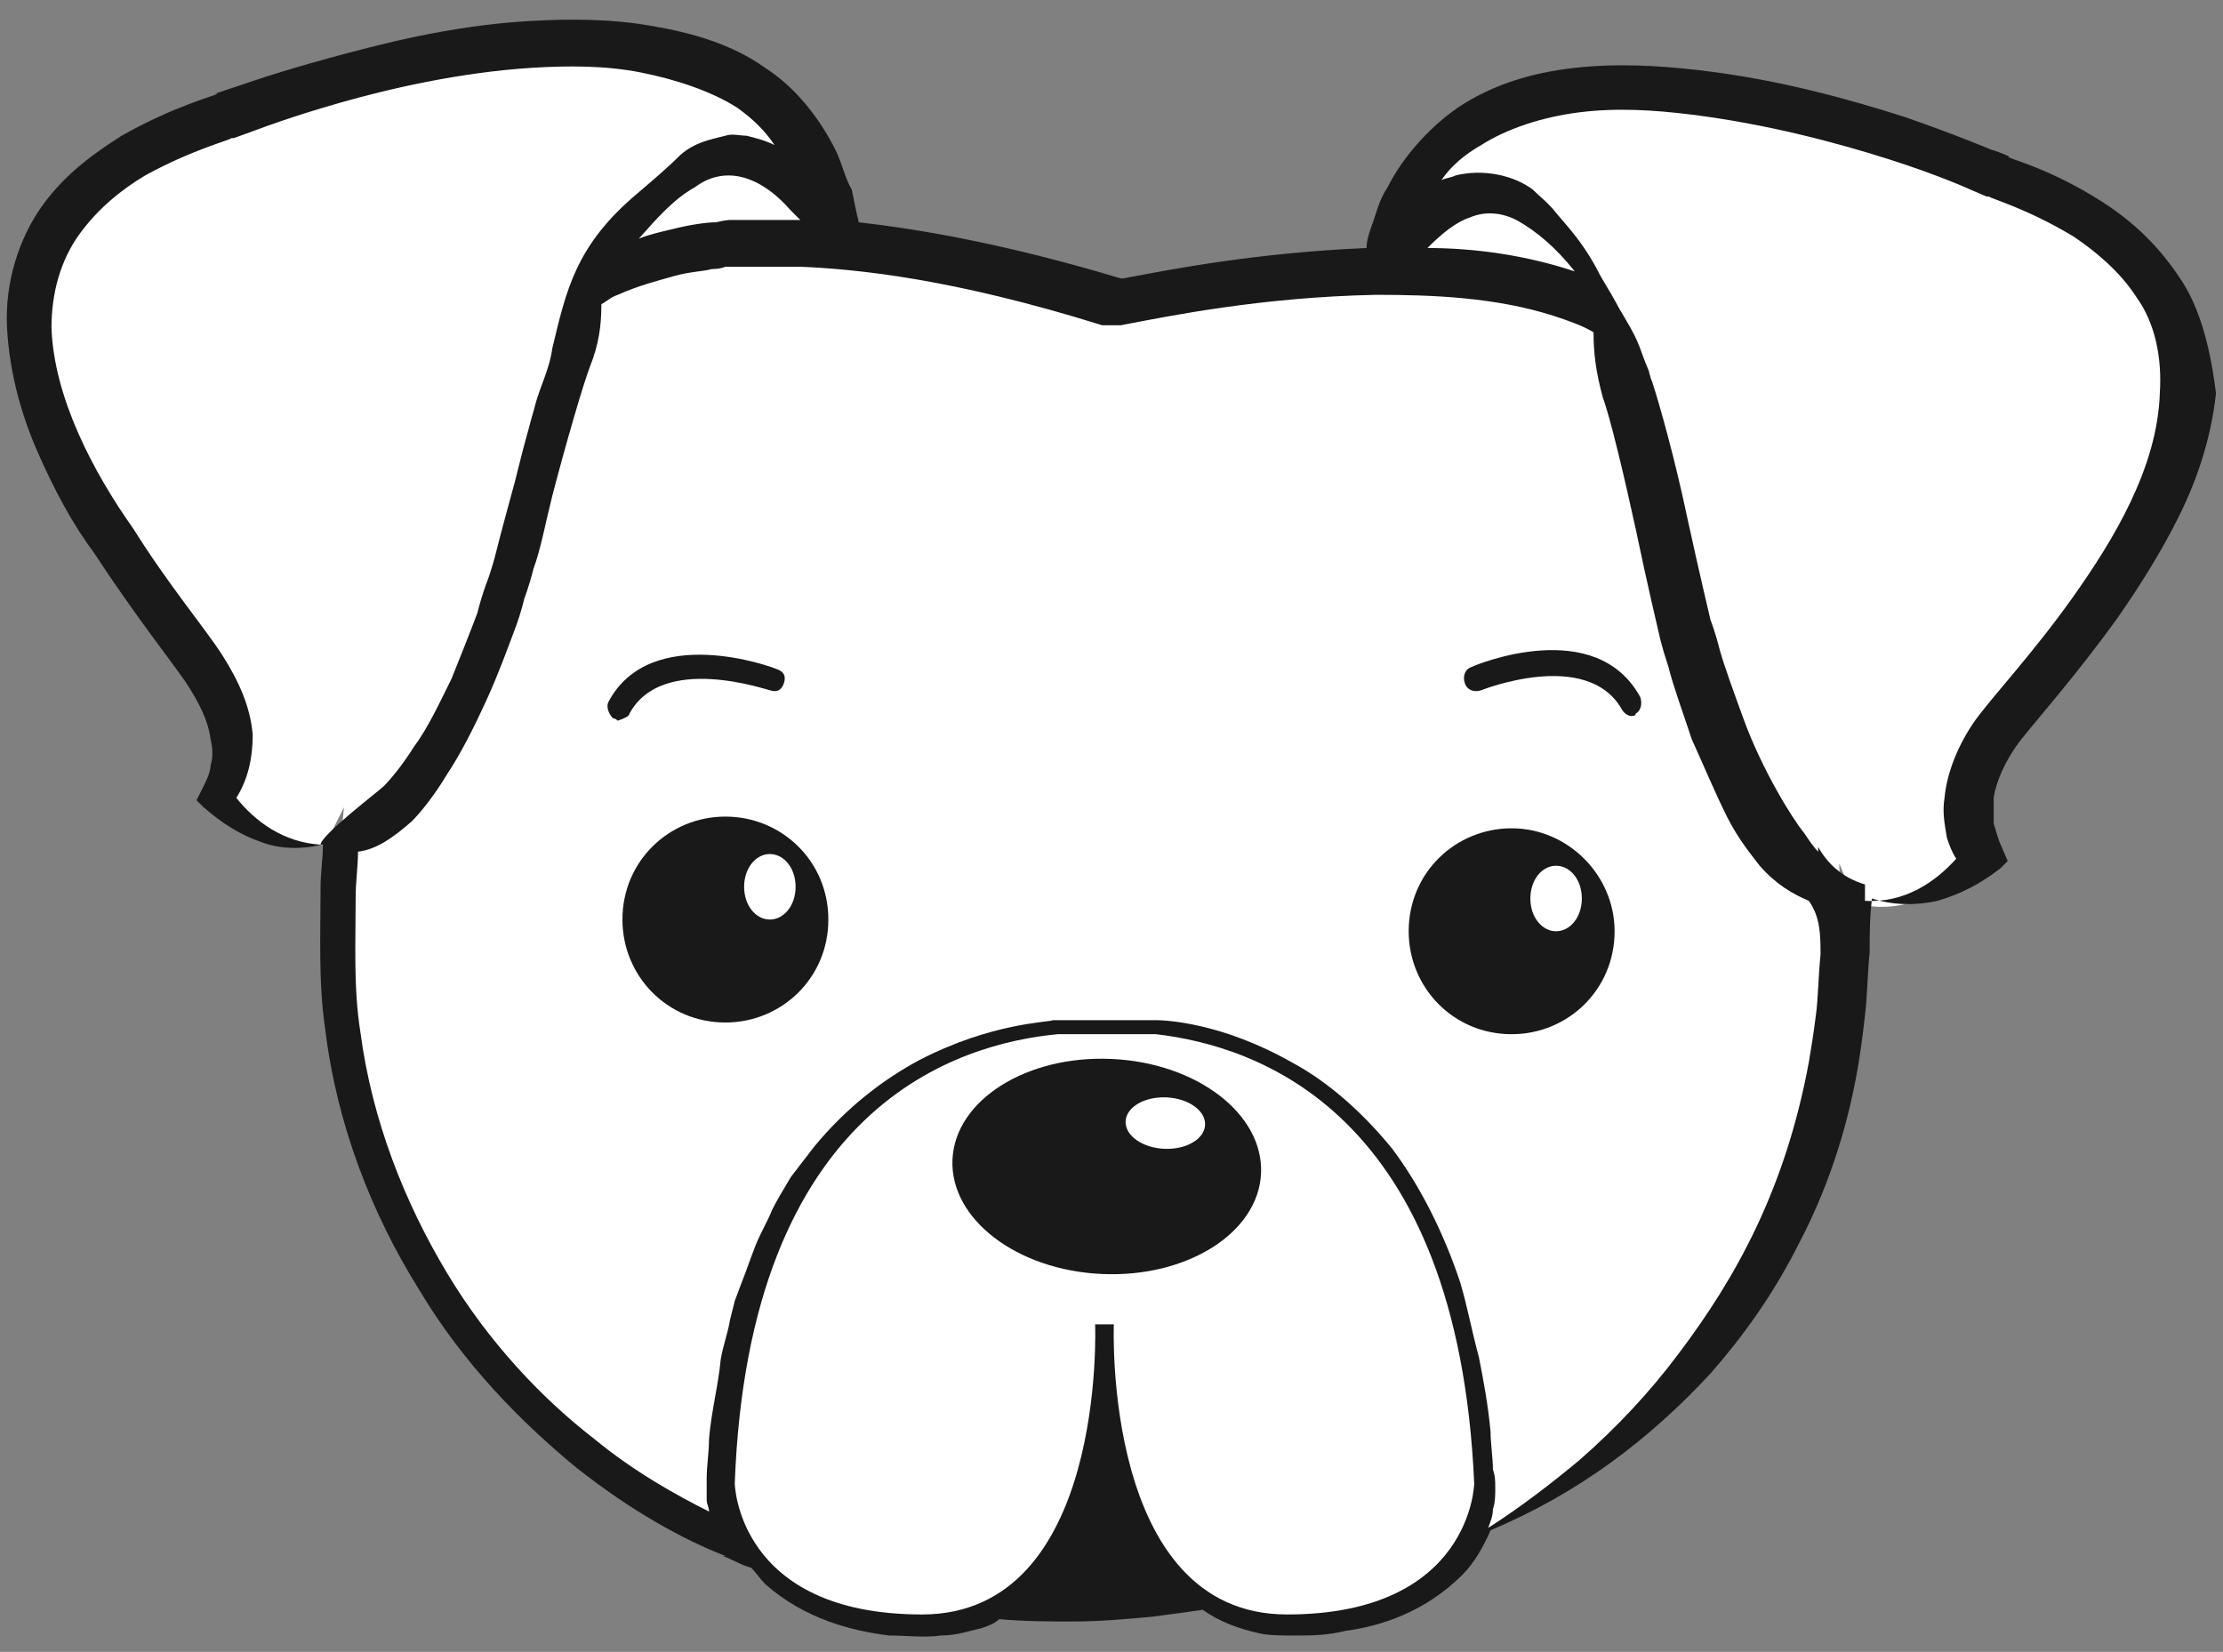 <?xml version="1.0" encoding="utf-8"?>
<!-- Generator: Adobe Illustrator 18.0.0, SVG Export Plug-In . SVG Version: 6.00 Build 0)  -->
<!DOCTYPE svg PUBLIC "-//W3C//DTD SVG 1.1//EN" "http://www.w3.org/Graphics/SVG/1.1/DTD/svg11.dtd">
<svg version="1.1" id="Layer_1" xmlns="http://www.w3.org/2000/svg" xmlns:xlink="http://www.w3.org/1999/xlink" x="0px" y="0px"
	 viewBox="0 0 95 70.6" enable-background="new 0 0 95 70.6" xml:space="preserve">
<rect x="0" y="0" width="95" height="70.6" fill="#808080" stroke="none"/>
<path fill="#FFFFFF" d="M85.4,7.6c0,0-23.5-10.6-26.2,3.7c0,0,0.5-0.9,1.4-1.7c-0.1,0.2-0.1,0.5-0.1,0.7c0,0.5,0.2,0.9,0.4,1.3
	c-6.4-0.2-13,1.3-13,1.3l-0.4,0c0,0-6.1-2-12.2-2.5c0.1-0.2,0.2-0.5,0.2-0.7c0,0,0,0.1,0,0.1c0-0.1,0-0.1,0-0.2c0-0.1,0-0.2,0-0.3
	c0-0.4-0.1-0.8-0.4-1.1C31.6-3.9,9.6,4.9,9.6,4.9c-17.3,5.4-2.8,20.7-0.8,24c2,3.3,0.3,5.2,0.3,5.2s2.1,2.5,4.8,2l0.8-1.6
	c-0.2,1.9-0.3,4-0.3,6.2c0,10.1,6.3,20.5,16.7,25.1c0,0,10.9,5.8,30.5,0.7l0.4-0.4c9.4-4.2,15.6-13.3,16.4-22.5
	c0.2-2.4,0.3-4.6,0.2-6.7l0.7,1.7c2.8,0.8,5.1-1.7,5.1-1.7s-1.6-2,0.5-5.2C87.3,28.3,102.5,13.7,85.4,7.6z"/>
<g>
	<path fill="#191919" d="M93.1,11.8c-1-1.5-2.2-2.5-3.3-3.2c-2.2-1.4-3.9-1.8-4-1.9l0.1,0c-0.7-0.3-0.8-0.3-0.8-0.3S83.7,5.8,81.4,5
		c-2.2-0.7-5.3-1.6-8.8-2c-1.7-0.2-3.5-0.3-5.3-0.1c-1.8,0.2-3.5,0.7-5,1.7C61,5.5,59.9,6.8,59.3,8c-0.4,0.6-0.5,1.2-0.7,1.7
		c-0.1,0.3-0.2,0.6-0.2,0.9c-4.7,0.2-8.3,0.9-10.4,1.3c0,0-0.1,0-0.1,0c0,0,0,0,0,0c-5-1.5-8.6-2.1-11.2-2.4
		c-0.1-0.4-0.2-0.9-0.3-1.4C36.1,7.6,36,7,35.7,6.4c-0.6-1.2-1.6-2.6-3-3.5c-1.4-1-3.1-1.5-4.9-1.8c-1.7-0.3-3.5-0.3-5.2-0.2
		c-3.4,0.2-6.4,1-8.6,1.6c-2.2,0.6-3.6,1.1-3.6,1.1s0,0-1.2,0.4l0.1,0C9.2,4.1,7.5,4.5,5.2,5.8c-1.1,0.7-2.4,1.6-3.4,3
		c-1,1.4-1.6,3.3-1.5,5.2c0.1,1.9,0.6,3.7,1.3,5.3c0.7,1.6,1.5,3.1,2.4,4.3c1.7,2.6,3.2,4.5,3.9,5.5c0.6,0.9,1,1.7,1.1,2.5
		c0.1,0.4,0.1,0.8,0,1.1c0,0.3-0.2,0.7-0.3,0.9l-0.3,0.6l0.3,0.3c0.8,0.7,1.6,1.2,2.5,1.5c0.8,0.3,1.7,0.3,2.6,0.1
		c0,0.6-0.1,1.2-0.1,1.8c0,2-0.1,4.1,0.2,6.1c0.5,4.1,2,7.9,4,11.1c1.9,3.2,4.4,5.7,6.7,7.6c2.4,1.9,4.6,3.1,6.4,3.8l-0.1,0
		c0.5,0.2,0.8,0.4,1.2,0.5c0.2,0.2,0.4,0.5,0.6,0.7c1.7,1.5,3.7,2,5.3,2.2c0.8,0,1.5,0.1,2.2,0c0.7,0,1.2-0.2,1.7-0.3
		c0.3-0.1,0.6-0.2,0.8-0.4c1.1,0.1,2.2,0.1,3.2,0.1c1.1,0,2.2-0.1,3.3-0.2c0.8-0.1,1.5-0.2,2.2-0.3c0.7,0.5,1.5,0.8,2.4,1
		c0.4,0.1,1,0.1,1.6,0.1c0.6,0,1.3,0,2.1-0.2c1.5-0.2,3.4-0.8,5-2.4c0.5-0.5,0.9-1.2,1.2-1.9c3.8-1.6,6.8-3.9,9.4-6.7
		c1.4-1.6,2.7-3.4,3.8-5.6c1.1-2.1,2-4.6,2.5-7.5c0.1-0.6,0.2-1.3,0.3-2.2c0.1-0.8,0.1-1.7,0.2-2.7c0-0.7,0-1.5,0.1-2.3
		c0.9,0.3,1.9,0.3,2.8,0.1c1-0.3,1.8-0.7,2.7-1.4l0.3-0.3l-0.3-0.7c-0.1-0.2-0.2-0.6-0.3-0.9c0-0.3,0-0.7,0-1.1
		c0.1-0.7,0.5-1.6,1.1-2.4c0.7-0.9,2.4-2.8,4.2-5.3c0.9-1.3,1.8-2.7,2.6-4.3c0.8-1.6,1.4-3.4,1.6-5.3C94.5,15.2,94.1,13.2,93.1,11.8
		z M33.8,9c0.1,0.1,0.2,0.2,0.4,0.4c-1.1,0-1.8,0-2.3,0c-0.5,0-0.7,0-0.7,0s-0.2,0-0.6,0.1c-0.4,0-1.1,0.1-1.9,0.3
		c-0.4,0.1-0.9,0.2-1.4,0.4c0.8-0.9,1.5-1.7,2.4-2.2C30.9,7.1,32.4,7.4,33.8,9z M13.7,36.1c-1.6-0.1-2.8-1-3.6-2
		c0.5-0.8,0.7-1.7,0.7-2.7c-0.1-1.2-0.6-2.3-1.3-3.4c-0.7-1.1-2.3-3-3.8-5.4C4,20.2,2.3,17,2.2,14c0-1.5,0.4-2.9,1.2-4
		c0.8-1.1,1.8-1.9,2.8-2.5c2-1.1,3.6-1.5,3.7-1.6l0.1,0c1.1-0.4,1.1-0.4,1.1-0.4s1.3-0.5,3.4-1.1c2.1-0.6,5.1-1.3,8.2-1.5
		c1.6-0.1,3.2-0.1,4.7,0.2c1.5,0.3,3,0.8,4.1,1.5c0.7,0.5,1.2,1,1.6,1.6c-0.4-0.2-0.8-0.3-1.2-0.4c-0.3,0-0.6-0.1-0.9,0
		c-0.8,0.2-1.3,0.3-1.9,0.8c-0.6,0.6-1.2,1.1-1.9,1.7c-2.6,2.2-3,4.1-3.6,6.6c-0.1,0.8-0.5,1.6-0.7,2.3c-0.1,0.4-0.2,0.7-0.3,1.1
		c-0.2,0.7-0.4,1.5-0.6,2.3c-0.3,1.1-0.6,2.2-0.8,3c-0.2,0.8-0.4,1.3-0.4,1.3s-0.2,0.5-0.4,1.3c-0.3,0.8-0.7,1.8-1.1,2.8
		c-0.5,1-1,2.1-1.6,2.9c-0.5,0.8-1,1.4-1.3,1.7C16.2,33.8,13.7,35.7,13.7,36.1z M77.8,40.8c-0.1,1-0.1,1.9-0.2,2.6
		c-0.1,0.8-0.2,1.4-0.3,2c-1,5.4-3.1,9.2-5.6,12.5c-1.2,1.6-2.6,3.1-4.2,4.5c-1.2,1-2.5,2-3.9,2.9c0.1-0.3,0.2-0.5,0.2-0.8
		c0.1-0.3,0.1-0.6,0.1-0.9c0-0.3,0-0.5-0.1-0.8c0-0.5-0.1-1.1-0.1-1.6c-0.1-1.1-0.3-2.2-0.5-3.2c-0.3-1.1-0.5-2.2-0.8-3.2
		c-0.7-2.1-1.7-4.1-2.9-5.7c-1.3-1.6-2.8-2.9-4.3-3.7c-3-1.7-5.4-1.8-5.8-1.8l0,0l-0.1,0c-2.5,0-2.6,0-2.6,0s-0.1,0-1.6,0l-0.1,0
		l0,0c-0.2,0.1-2.6,0.1-5.7,1.7c-1.5,0.8-3.1,2-4.5,3.7c-0.3,0.4-0.7,0.9-1,1.3c-0.3,0.5-0.6,1-0.8,1.4c-0.2,0.5-0.5,1-0.7,1.5
		c-0.2,0.5-0.4,1.1-0.6,1.6l-0.3,0.8l-0.2,0.8c-0.1,0.6-0.3,1.1-0.4,1.7c-0.1,1.1-0.4,2.2-0.5,3.4c0,0.6-0.1,1.1-0.1,1.7l0,0.4
		c0,0.3,0,0.4,0,0.5c0,0.2,0.1,0.3,0.1,0.5c-1.4-0.7-3.2-1.7-4.9-3.1c-2.2-1.7-4.5-4.1-6.3-7.1c-1.8-3-3.2-6.5-3.7-10.3
		c-0.3-1.9-0.2-3.8-0.2-5.8c0-0.6,0.1-1.3,0.1-1.9c0.8-0.1,1.5-0.6,2.3-1.3c0.3-0.3,0.9-1,1.5-2c0.6-0.9,1.2-2.1,1.7-3.2
		c0.5-1.1,0.9-2.2,1.2-3c0.3-0.8,0.4-1.3,0.4-1.3s0.2-0.5,0.4-1.3c0.3-0.8,0.5-1.9,0.8-3.1c0.6-2.3,1.3-4.7,1.6-5.5
		c0.4-1,0.5-1.8,0.5-2.7c0.2-0.1,0.4-0.3,0.7-0.4c0.9-0.4,1.7-0.6,2.4-0.8c0.7-0.2,1.3-0.2,1.6-0.3c0.4,0,0.6-0.1,0.6-0.1
		s0.2,0,0.7,0c0.5,0,1.3,0,2.5,0c2.4,0.1,6.5,0.5,12.9,2.5l0.3,0c-0.1,0-0.1,0-0.2,0c0.1,0,0.1,0,0.2,0l0,0l0,0c0,0,0.1,0,0.1,0
		c0.1,0,0.1,0,0.2,0l0.1,0l0.1,0c2.1-0.4,6-1.2,10.9-1.3c2.4,0,5.1,0.1,7.6,0.9c0.6,0.2,1.2,0.4,1.7,0.7c0,0.9,0.1,1.7,0.4,2.8
		c0.3,0.8,0.9,3.3,1.4,5.6c0.5,2.4,1,4.5,1,4.5s0.1,0.5,0.4,1.4c0.2,0.8,0.6,1.9,1,3.1c0.5,1.1,1,2.3,1.5,3.3c0.5,1,1.1,1.7,1.4,2.1
		c0.7,0.8,1.4,1.2,2.1,1.5C77.8,39.2,77.8,40,77.8,40.8z M61,10.6c0.6-0.6,1.2-1.1,1.8-1.3c0.7-0.3,1.4-0.2,2,0.1
		c0.9,0.5,1.7,1.2,2.5,2.2C65.2,10.9,63,10.6,61,10.6z M88.6,25.5c-1.7,2.4-3.4,4.2-4.2,5.3c-0.7,1-1.2,2.2-1.3,3.3
		c-0.1,0.6,0,1.1,0.1,1.7c0.1,0.3,0.2,0.6,0.4,0.9c-0.9,1-2.2,1.9-3.9,1.8c0-0.2,0-0.4,0-0.7c-1-0.3-1.6-0.9-2-1.6
		c0,0.1,0,0.1,0,0.2c-0.2-0.2-0.4-0.5-0.6-0.8c-0.5-0.6-1.8-2.7-2.6-4.9c-0.4-1.1-0.8-2.2-1-2.9c-0.2-0.8-0.4-1.3-0.4-1.3
		s-0.5-2.1-1-4.4c-0.5-2.4-1.2-4.9-1.5-5.8c-0.1-0.2-0.1-0.4-0.2-0.6c-0.3-0.7-0.3-1-0.9-2c-0.6-1-0.2-0.4-1.1-1.9
		c-0.7-1.4-1.4-2.1-1.9-2.7c-0.3-0.4-0.7-0.7-1-1c-0.8-0.6-2.1-0.9-3.3-0.6c-0.2,0.1-0.4,0.1-0.6,0.2c0.4-0.6,1-1.1,1.7-1.5
		c1.1-0.7,2.6-1.2,4.2-1.4c1.6-0.2,3.2-0.1,4.8,0.1c3.2,0.4,6.2,1.2,8.4,1.9c2.2,0.7,3.5,1.3,3.5,1.3s0,0,0.7,0.3l0.1,0
		c0.1,0.1,1.6,0.5,3.6,1.7c0.9,0.6,2,1.5,2.7,2.6c0.8,1.1,1.1,2.6,1,4.1C92.2,20,90.3,23.1,88.6,25.5z"/>
	<path fill="#191919" d="M47.9,11.9C47.9,11.9,47.9,11.9,47.9,11.9L47.9,11.9L47.9,11.9C47.9,11.9,47.9,11.9,47.9,11.9L47.9,11.9z"
		/>
	<polygon fill="#191919" points="47.9,11.9 47.9,11.9 47.9,11.9 	"/>
	<path fill="#191919" d="M64.6,35.4c-2.4,0-4.4,1.9-4.4,4.4c0,2.4,1.9,4.4,4.4,4.4c2.4,0,4.4-1.9,4.4-4.4C69,37.4,67,35.4,64.6,35.4
		z"/>
	<path fill="#191919" d="M31,34.9c-2.4,0-4.4,1.9-4.4,4.4c0,2.4,1.9,4.4,4.4,4.4c2.4,0,4.4-1.9,4.4-4.4C35.4,36.8,33.4,34.9,31,34.9
		z"/>
	<path fill="#191919" d="M62.9,28.5c-0.3,0.1-0.4,0.4-0.3,0.7s0.4,0.4,0.7,0.3c0,0,4.5-1.8,6,0.8c0.1,0.2,0.3,0.3,0.4,0.3
		c0.1,0,0.2,0,0.2-0.1c0.2-0.1,0.3-0.4,0.2-0.7C68.2,26.3,63.1,28.4,62.9,28.5z"/>
	<path fill="#191919" d="M26.9,30.5c1.4-2.6,5.9-1,6-1c0.3,0.1,0.5,0,0.6-0.3c0.1-0.3,0-0.5-0.3-0.6c-0.2-0.1-5.4-2-7.2,1.4
		c-0.1,0.2,0,0.5,0.2,0.7c0.1,0,0.2,0.1,0.2,0.1C26.7,30.7,26.9,30.6,26.9,30.5z"/>
</g>
<path fill="#FFFFFF" d="M47.6,56.6c0,0-0.5,12.4,7.4,12.4c7.9,0,8-5.6,8-5.6c-0.7-15.9-9.3-18.7-13.6-19.2l-4.2,0
	c-4.2,0.4-13.2,3-13.8,19.2c0,0,0.1,5.6,8,5.6c7.9,0,7.4-12.4,7.4-12.4H47.6z"/>
<ellipse transform="matrix(4.488588e-02 -0.999 0.999 4.488588e-02 -4.676 94.866)" fill="#191919" cx="47.3" cy="49.9" rx="4.6" ry="6.6"/>
<path fill="#FFFFFF" d="M65.4,38.4c0,0.8,0.5,1.4,1.1,1.4c0.6,0,1.1-0.6,1.1-1.4c0-0.8-0.5-1.4-1.1-1.4C65.9,37,65.4,37.6,65.4,38.4
	z"/>
<path fill="#FFFFFF" d="M31.8,37.9c0,0.8,0.5,1.4,1.1,1.4c0.6,0,1.1-0.6,1.1-1.4c0-0.8-0.5-1.4-1.1-1.4
	C32.3,36.5,31.8,37.1,31.8,37.9z"/>
<ellipse transform="matrix(0.999 4.512478e-02 -4.512478e-02 0.999 2.217 -2.2)" fill="#FFFFFF" cx="49.8" cy="48" rx="1.7" ry="1.1"/>
</svg>
